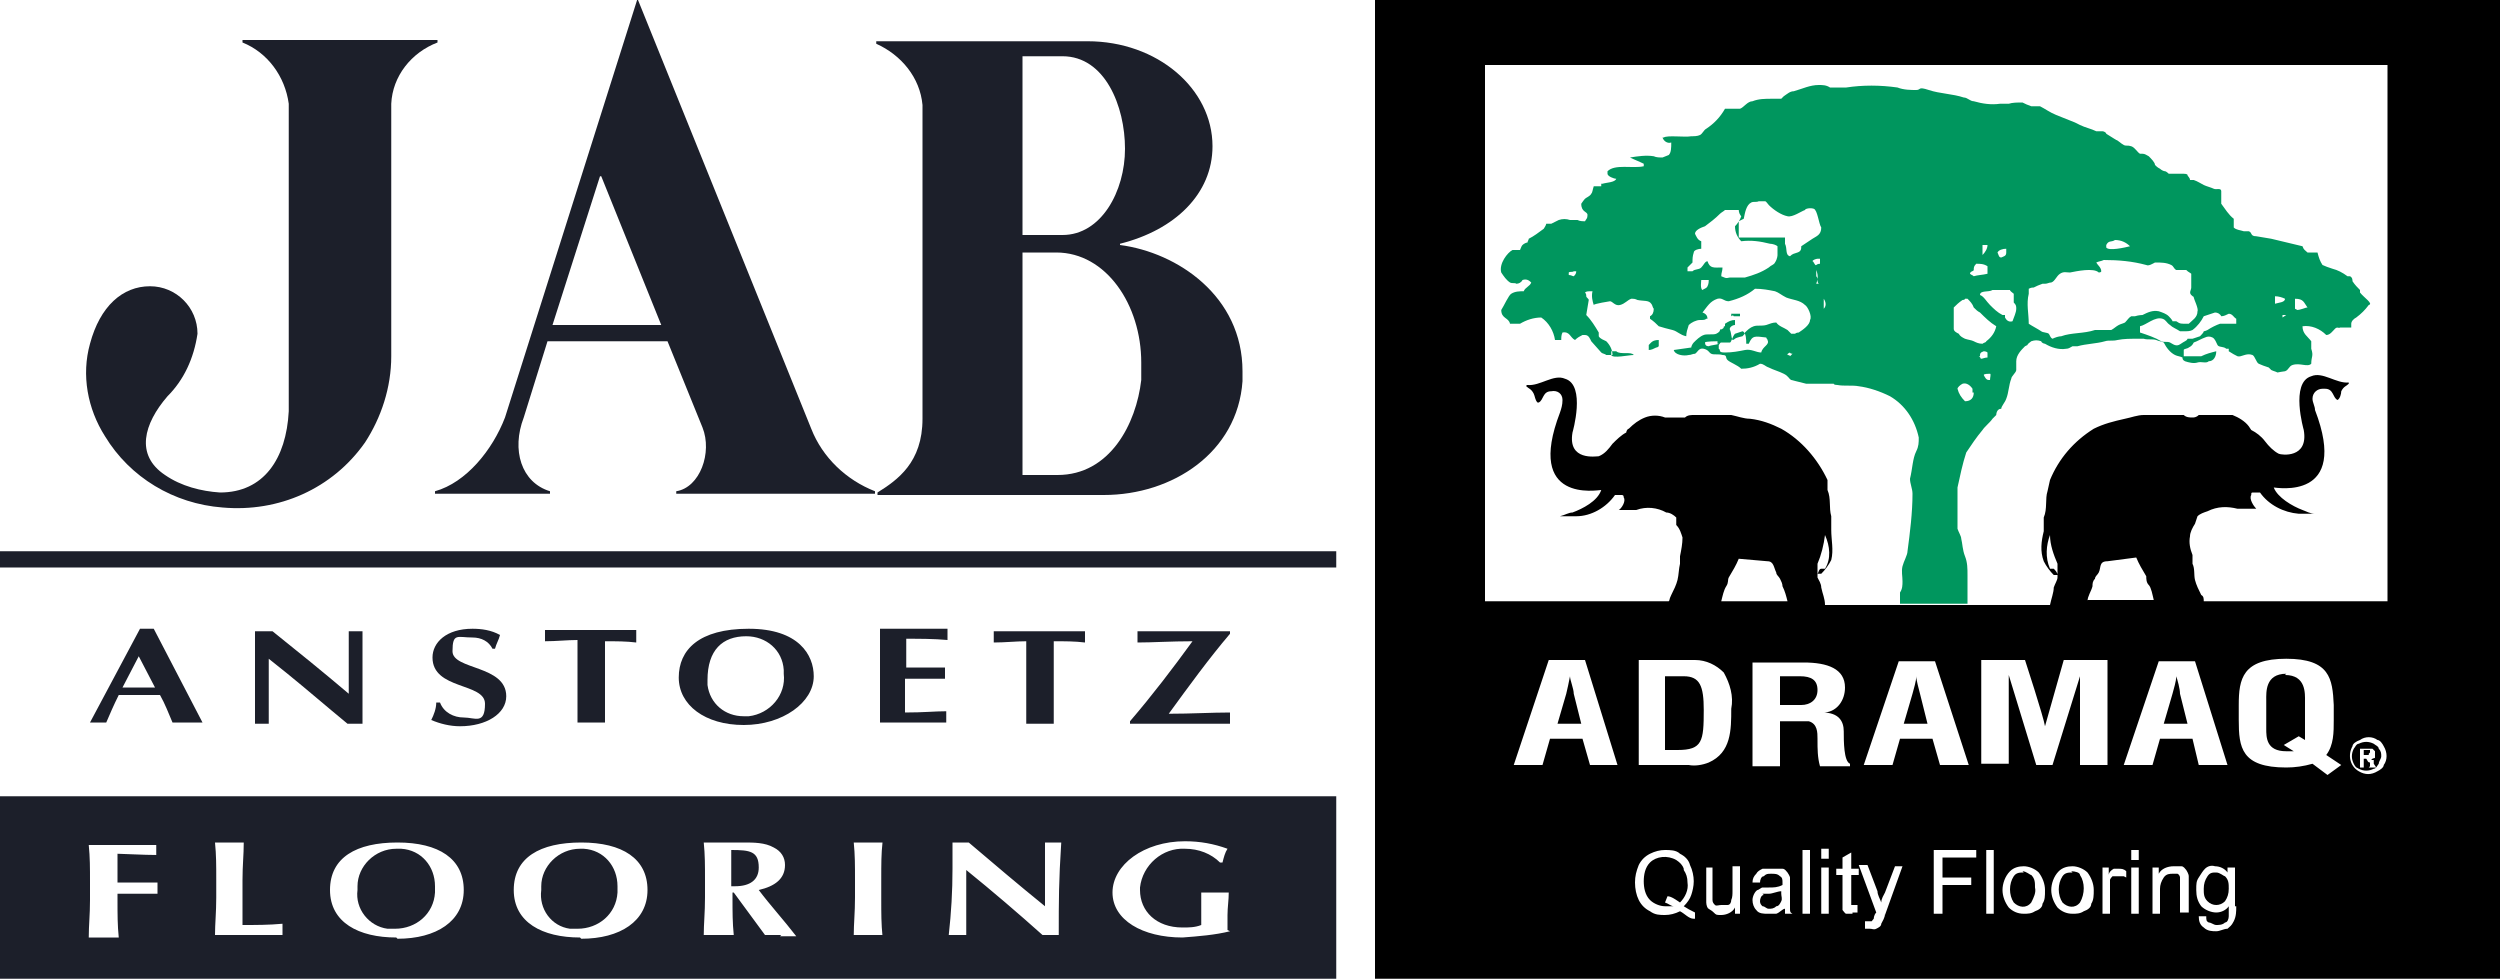 <?xml version="1.0" encoding="UTF-8"?>
<svg xmlns="http://www.w3.org/2000/svg" version="1.1" viewBox="0 0 200 78.3">
  <defs>
    <style>
      .cls-1 {
        fill: #00965e;
      }

      .cls-1, .cls-2, .cls-3 {
        fill-rule: evenodd;
      }

      .cls-4, .cls-2 {
        fill: #1c1f2a;
      }
    </style>
  </defs>
  <!-- Generator: Adobe Illustrator 28.7.5, SVG Export Plug-In . SVG Version: 1.2.0 Build 176)  -->
  <g>
    <g id="Ebene_1">
      <g id="Ebene_2">
        <g id="Ebene_1-2">
          <g id="Gruppe_124">
            <path id="Pfad_827" class="cls-1" d="M188.8,23.2c-.2-.2-.4-.4-.6-.7,0-.1,0-.3-.2-.4h-.2c-.4-.3-.8-.5-1.2-.6-.3-.1-.6-.2-.8-.3-.2-.3-.3-.6-.4-1h-.8c-.2-.2-.3-.2-.4-.5-.8-.2-1.7-.4-2.5-.6l-1.2-.2c-.5,0-.3-.3-.6-.4h-.4c-.3-.1-.6-.1-.8-.3,0-.2,0-.5,0-.7-.4-.3-.7-.8-1-1.2,0-.3,0-.7,0-1s-.4-.1-.6-.2-.6-.2-.8-.3-.5-.3-.8-.4h-.3c0-.2-.2-.3-.2-.4s-.3-.1-.3-.1h0c-.3,0-.9,0-1.2,0,0,0-.2-.2-.3-.2s-.3-.1-.4-.2c-.2-.1-.3-.2-.4-.3,0-.2-.3-.5-.5-.7-.2-.1-.3-.2-.5-.2h-.2c-.2-.1-.4-.5-.7-.6s-.4,0-.6-.1-.5-.4-.6-.4c-.3-.2-.5-.3-.8-.5,0-.1-.2-.2-.3-.2h-.5c-.4-.2-.9-.3-1.3-.5l-.4-.2c-.5-.2-1-.4-1.5-.6s-.9-.5-1.3-.7h-.7c-.3-.1-.5-.2-.7-.3-.4,0-.8,0-1.1.1h-.7c-.7.1-1.4,0-2.1-.2-.3,0-.5-.3-.8-.3-.9-.3-1.9-.3-2.8-.6s-.6,0-1,0-1,0-1.5-.2c-1.4-.2-2.8-.2-4.1,0,0,0-.3,0-.4,0h-.9c-.3-.2-.6-.2-.9-.2-.7,0-1.3.3-2,.5-.3,0-.5.2-.8.4,0,0-.2.2-.2.2h-.7c-.6,0-1.1,0-1.6.2-.4,0-.7.5-1,.6h-1.2c-.4.7-.9,1.2-1.5,1.6-.2.1-.3.4-.5.5s-.5.1-.7.1c-.5.1-1.9-.1-2.2.1h-.1c.1.3.4.5.7.4,0,.4,0,.8-.2,1l-.5.2c-.2,0-.5,0-.7-.1-.6-.1-1.3,0-1.9.1h0c.4.2.7.3,1.1.5v.2c-.9.2-2.3-.2-2.9.4v.2c0,.2.5.4.7.4-.1.3-.8.3-1.1.4h-.1v.2h-.6c-.1.3-.1.5-.2.6-.1.2-.4.3-.5.4s-.3.4-.3.4c0,.7.5.6.5.9s-.1.3-.2.5c-.2,0-.4,0-.6-.1h-.6c-.3-.1-.6-.1-.9,0-.2.1-.4.2-.6.3h-.4c0,.1-.2.4-.2.4-.4.3-.8.6-1.2.8,0,.1-.1.2-.1.3-.1,0-.3.1-.4.2-.1.1-.1.2-.2.4h-.6c-.4.2-1.1,1.1-.9,1.8.2.3.4.6.7.8.2.1.4,0,.5.1.2,0,.4-.1.5-.3.3-.1.5,0,.7.2-.1.3-.5.4-.6.7-.3,0-.7,0-1,.2-.2.1-.6,1-.8,1.3,0,.7.6.6.7,1.1h.8c.5-.3,1.1-.5,1.7-.5.6.4,1,1.1,1.1,1.8h.5c0-.2,0-.4.1-.6h0c.6-.1.6.4,1,.6.2-.2.4-.3.6-.4h.2c.3,0,.4.3.5.5l.8.9c.1.1.3.1.4.2h.5c0-.4-.2-.8-.5-1.1-.2-.1-.5-.2-.6-.4v-.3c-.3-.5-.6-1-1-1.4l.2-1.2c0-.1-.2-.2-.2-.3s0-.2-.1-.3c.1-.1.3-.1.4-.1h.2c-.1.4,0,.8.1,1.1h0c0-.1,1.3-.3,1.3-.3.2,0,.4.4.8.3s.6-.4.9-.5c.2,0,.3,0,.5.1.5.1.9,0,1.1.3.1.1.1.3.2.4,0,.3-.1.5-.3.6v.2c.3.2.5.4.7.6.3.1.7.2,1.1.3.4.1.6.4,1.1.5,0-.3.1-.6.2-.9.2-.2.6-.4.9-.4s.4,0,.5-.1h.1c0-.2-.1-.4-.4-.5h0c.4-.5.6-.9,1.2-1.1.4-.1.5.2.9.2.8-.2,1.5-.5,2.1-1,.6,0,1.1.1,1.6.2.3.1.5.3.9.5.5.2,1.1.2,1.5.6.2.1.6.9.4,1.2,0,.4-.6.8-.9,1,0,0-.2,0-.3.1h-.3c0,0-.2-.2-.3-.3-.3-.2-.7-.3-.9-.6-.3,0-.5.1-.8.2-.4.1-.7,0-1,.1s-.5.3-.7.5c0,.1-.1.2-.2.3,0,0-.5.1-.6.2h0q-.1.1-.2.1c-.1-.2-.1-.6-.2-.8s.2-.4.4-.4v-.4c-.3,0-.5.1-.8.3v.2c-.2,0,0,.1-.2.2h0c-.1.1-.2,0-.2.1s-.1.2-.3.3-.8,0-1,.1c-.3.1-.6.4-.8.6-.1.1-.2.3-.2.4l-1.4.2h0c.1.4.8.5,1.2.4.2,0,.3-.1.5-.1.2-.1.3-.5.7-.4s.4.3.6.4.6,0,.9.1c.4,0,.2.2.4.4s.8.4,1.1.7c.5,0,1-.1,1.5-.4.3,0,.4.2.7.3.4.2.8.3,1.2.5.4.2.4.4.6.5.4.1.8.2,1.2.3h2.2c0,.1.3.1.3.1.5.1,1.2,0,1.7.1.8.1,1.7.4,2.5.8,1.2.7,2,1.9,2.3,3.3,0,.4,0,.7-.2,1.1-.3.6-.3,1.4-.5,2.2,0,.4.2.8.2,1.2,0,1.5-.2,3.1-.4,4.6,0,.3-.3.8-.4,1.2s0,.8,0,1.2c0,.3,0,.6-.2.9,0,.2,0,.5,0,.9h5.4v-.4c0-.6,0-1.3,0-1.9,0-.5,0-1-.2-1.5s-.2-1-.3-1.4c0-.2-.2-.5-.3-.8v-.6c0-.5,0-1,0-1.5v-1.2c.2-.9.4-1.9.7-2.8.4-.6.8-1.2,1.3-1.8.2-.3.6-.6.8-.9l.3-.3c0,0,0-.5.4-.5,0-.2.3-.5.4-.8.2-.5.2-1.1.4-1.6,0-.2.4-.5.4-.7v-.7c0-.5.4-.9.7-1.2,0,0,0,0,.2-.1,0-.1.2-.2.3-.3.3-.1.5-.1.8,0,0,.1.2.2.3.2.5.3,1.1.5,1.7.4.2,0,.3-.1.5-.2h.4c.7-.2,1.5-.2,2.2-.4.3-.1.6,0,1-.1.5-.1,1-.1,1.5-.1h.6c.3.1.7,0,1,.1.2.1.4.1.6.2.2.4.5.8.9,1,.2.1.4.1.6.2,0,.1,0,.2.2.3.3.1.7.2,1,.1s.7.1.9-.1c.4,0,.6-.4.6-.8-.4.1-.8.2-1.2.4h-1.4v-.5c0-.1.3-.1.4-.2.2-.1.3-.2.4-.4.3-.1.6-.3.9-.4.2-.1.4-.1.6,0s.3.4.4.6.5.1.7.3h.2v.2c.3.2.5.3.7.4.3.1.7-.3,1.2-.1.2.1.3.6.5.7s.5.2.8.3l.2.2c.2.1.3.1.5.2,0,0,.5-.1.6-.1.3-.1.3-.4.6-.5.6-.2,1.2.2,1.5-.1,0-.6.2-.6,0-1.2v-.6c-.3-.4-.7-.6-.7-1.2.7-.1,1.4.2,1.9.7.3,0,.5-.3.7-.5s.3,0,.4-.1h.9c0-.1,0-.2,0-.3,0-.2.2-.4.4-.5.4-.3.7-.6,1-1,.4-.1-.4-.6-.7-1M125.9,22.1c-.1,0-.2-.1-.4-.1h0v-.2c.1-.1.3,0,.4-.1h.2c0,.2-.1.3-.2.4h0ZM137.5,27.5c-.2.1-.6.1-.8.2-.2,0-.3-.1-.3-.3h0c0-.1,1-.1,1-.1h0c0,0,0,0,0,.2h0ZM140.9,28.2c-.4,0-.8-.3-1.3-.2-.5.1-1,.2-1.6.2s-.3-.2-.5-.3v-.3c.1-.1.1-.2.2-.2h.7c.1,0,.2-.5.4-.7l.6-.2c.3.1.3.7.3,1h.2c.3-.7.5-.6,1.4-.5,0,.1.1.1.1.2.2.4-.4.5-.5,1h0ZM143.2,28.5h0c0,0,0-.1-.2-.1h0c0-.1,0-.1.2-.2,0,0,0,.1.2.1q-.1.1-.2.2h0ZM136.6,22.9c-.1.2-.3.2-.4.3-.2-.1-.1-.7-.1-.8h.6c0,.1,0,.3-.1.5h0ZM142,21c-.1.2-.3.2-.5.4-.6.4-1.2.6-1.9.8h-1.2c-.4.1-.4,0-.7-.1,0-.3.1-.4.1-.7-.7,0-1,.1-1.2-.5-.2,0-.3.3-.5.5s-.5.1-.7.3h-.4v-.3l.4-.4c0-.3,0-.5.1-.8,0-.2.4-.3.6-.3v-.6c-.3-.1-.4-.4-.5-.6,0-.3.5-.5.8-.6.4-.3.8-.6,1.2-1,.1-.1.3-.2.4-.3h1.1c0,.2.1.4.2.5-.1.3-.3.6-.5.8,0,.5.2.9.5,1.2.8-.1,1.5,0,2.3.2.2,0,.5.1.6.2v.7c0,0,0,.3-.2.6h0ZM145,20.9h0c0-.1.3-.2.4-.2h.2v.4c0,0-.2,0-.3.1s-.2-.3-.3-.3h0ZM145.5,22.7h0c-.2-.2,0-.4-.2-.6v-.4h0c0-.1,0-.1,0-.1h0c.2.5.1.8,0,1.1h0ZM145,19.1c-.3.2-.6.4-.9.6,0,.2,0,.4-.3.5s-.4.1-.6.3c-.4-.1-.2-.6-.4-1v-.5h-3.7v-1.3l.4-.2c.1-.5.2-1.1.6-1.3.2-.1.4,0,.6-.1h.5c.1,0,.2.2.3.3.4.4,1,.8,1.5.9.4.1,1.1-.4,1.4-.5,0-.1.4-.2.7-.1s.4,1.2.6,1.5c0,.6-.4.7-.7.9h0ZM146.1,24.7h-.2v-.7c0-.1,0-.1,0-.1h0c.2.3.2.6,0,.8h0ZM160.5,19.9v.3c0,.3-.2.3-.4.4-.2,0-.2-.2-.3-.4.1-.2.4-.3.7-.3h0ZM158.6,19.6h.4c0,.3-.2.6-.4.8v-.8h0ZM157.6,21.9c0-.2.3-.2.3-.3,0-.2,0-.3.2-.5.3,0,.6,0,.9.2v.6c-.4.1-.8.1-1.1.2-.1-.1-.2-.1-.3-.2,0,0,0,0,0,0h0ZM157.9,31.4c0,.4-.2.7-.7.7-.3-.3-.5-.6-.6-1,0-.1.2-.3.4-.4h0c.3-.1.6.1.8.4v.3h0ZM158.4,28.5c0-.2,0-.3.3-.4,0,0,.2,0,.3.1h0v.4c-.2,0-.4.1-.5.1s0-.1-.2-.2h0ZM159.1,30.4h0c-.2,0-.3-.2-.4-.4h0c0-.1.4-.1.5-.1s0,.3,0,.5h0ZM158.9,27.3c0,.1-.2.1-.3.2-.3,0-.5-.1-.7-.2s-.4-.1-.7-.2c-.2-.1-.4-.2-.5-.4-.2-.1-.4-.2-.4-.4v-.5c0-.4,0-.8,0-1.2.2-.2.4-.4.7-.6,0,0,.2,0,.2-.1h.2c.2.2.4.4.5.7.2.2.3.3.5.4.4.4.8.8,1.3,1.1-.1.5-.4.9-.8,1.2h0ZM161.3,24.7c0,.3-.2.7-.3,1h0c-.3.1-.5-.1-.6-.3q0-.1,0-.2h-.2c-.4-.2-.7-.5-1-.8s-.5-.7-.8-.8c0-.4.7-.2,1-.4h1.4c0,.1.2.2.3.3,0,.2,0,.5,0,.7.2.2.2.3.2.5h0ZM168.5,19.6c.2-.4.4-.2.7-.4.5,0,.9.2,1.2.5h0c-.4.1-1.7.4-1.9.1v-.2h0ZM170.5,25.3c-.2.1-.3.3-.5.5-.2.1-.3.1-.5.2s-.4.3-.6.4h-1.3c-.9.3-1.9.2-2.7.5-.2,0-.5.1-.7.2-.2-.1-.2-.3-.3-.4s-.5-.1-.6-.2c-.3-.2-.7-.4-1-.6,0-.8-.2-1.6,0-2.4v-.4c.2-.1.3-.1.4-.1.2-.1.4-.2.7-.3h.2c.2,0,.3-.1.5-.1.3-.1.4-.5.7-.7s.5-.1.8-.1c.5-.1,1.9-.4,2.3,0,0,0,.2,0,.2-.1,0-.3-.3-.5-.4-.7.2-.1.4-.1.6-.2,1.2,0,2.3.1,3.4.4.2.1.5-.1.7-.2.5,0,.9,0,1.3.2.2.1.2.3.4.4h.8c.2.2.3.2.4.3,0,.4,0,.7,0,1.1,0,.2-.2.4,0,.6s.2.1.2.2.4.9.3,1.1c0,.5-.4.7-.7,1h-.4c-.4,0-.4-.1-.6-.2h-.3c0-.1-.3-.4-.3-.4-.2-.2-.5-.3-.8-.4-.5-.1-.9.1-1.3.3,0,0-.3,0-.6.1h0ZM178.9,25.9h-1.3c-.3.1-.7.3-1,.5,0,0-.2.1-.3.1,0,.1-.2.3-.3.4l-.6.2h-.4c0,0,0,.1-.2.2s-.3.2-.5.3c-.3.1-.5-.1-.7-.2s-.5,0-.7-.1c-.5-.3-1.1-.5-1.7-.7v-.5c.5-.1,1.2-.8,1.8-.6.3.1.3.3.6.5.2.2.5.3.8.5h.4c.2,0,.4,0,.6-.1.4-.3.7-.7.9-1.1.3-.1.6-.2.9-.3.2,0,.4.1.5.3.2,0,.4-.1.6-.2.3,0,.4.3.6.4v.4h0ZM182,24.4v-.7c.3,0,.6.1.8.2h0c0,.3-.5.3-.8.4,0,.1,0,.1,0,.1h0ZM182.9,25.2l-.3.2h0c0-.1,0-.1,0-.2h.5ZM183.8,24.8c0,0-.2-.1-.2-.1,0-.3,0-.5,0-.8.7,0,.7.3,1,.7-.2,0-.5.2-.9.2h0ZM138.7,25.3h.5v-.2h-.7v.2c.2-.1.1-.1.2,0h0ZM131.9,28h0c.2,0,.4-.1.6-.2q.1,0,.2-.1v-.5c-.5,0-.6.2-.8.4,0,.2,0,.3,0,.4h0ZM129.3,28.1h-.4v.3c.1.3,1.4,0,1.8,0-.2-.3-1.1,0-1.4-.3h0Z"/>
            <g id="Gruppe_122">
              <path id="Pfad_828" class="cls-3" d="M161.9,69.8c-.3,0-.6,0-.8.3-.4.6-.4,1.5,0,2.1.4.4,1,.5,1.4,0h0c.2-.4.4-.8.3-1.2,0-.4,0-.7-.3-1-.1,0-.4-.3-.7-.3Z"/>
              <path id="Pfad_829" class="cls-3" d="M110,0v78.6h90V0h-90ZM127.2,61.2l-.6-2.1h-2.6l-.6,2.1h-2.3l2.8-8.4h2.9l2.6,8.4h-2.2ZM135.5,73.5c-.4,0-.7-.4-1.1-.6-.4.2-.8.3-1.2.3s-.8,0-1.2-.3c-.4-.2-.7-.5-.9-.9-.2-.4-.3-.9-.3-1.4s.1-.9.3-1.4c.2-.4.5-.7.9-.9.4-.2.8-.3,1.2-.3s.9,0,1.2.3c.4.2.7.5.8.9.2.4.3.9.3,1.3s-.1.8-.2,1.1c-.1.3-.3.6-.6.9.3.2.5.3.9.5v.5ZM137.9,53.8c.5.9.8,1.9.6,2.9,0,1.7,0,3.5-1.8,4.3-.5.2-1.1.3-1.6.2h-4v-8.4h4.5c.9,0,1.7.4,2.3,1h0ZM137.7,48.1c.1-.4.2-.9.4-1.2s.1-.5.2-.7c.3-.5.6-1,.8-1.5l2.3.2c.5,0,.5.5.7.9,0,.2.2.3.3.5s.2.4.2.6c.2.4.3.8.4,1.2h-5.3ZM139.3,73.1h-.5v-.5c-.2.4-.7.6-1.1.6s-.4,0-.6-.2-.3-.2-.4-.3c-.1,0-.2-.3-.2-.5v-2.8h.5v2.6c0,.2.1.3.2.4s.3,0,.5,0,.4,0,.5,0c.2,0,.3-.2.3-.4.1-.2.1-.5.1-.7v-2h.6v3.8ZM142.8,73.1c0,0,0-.3,0-.4-.2,0-.4.3-.7.4h-.7c-.3,0-.7,0-.9-.3-.2-.2-.3-.5-.3-.8s.2-.7.4-.8c.1,0,.3-.2.4-.2h.5c.4,0,.7,0,1.1-.2v-.2c0-.2,0-.4-.2-.5-.2-.2-.4-.2-.7-.2s-.4,0-.6.2c-.2,0-.3.3-.3.5h-.6c0-.3.1-.5.3-.7.1-.2.3-.3.5-.4.3,0,.5,0,.8,0s.5,0,.8,0c.2,0,.3.2.4.3,0,0,.2.3.2.4v2.5c0,.2,0,.3.2.4h-.5ZM144.8,73.1h-.6v-5.1h.6v5.1ZM145.4,59.1c0-.5,0-1.2-.7-1.4-.6,0-1.2,0-1.9,0h-.4v3.6h-2.2v-8.3h4.1c1.9,0,3.3.5,3.3,2,0,1-.6,1.9-1.6,2h-.2c1.3,0,1.7.7,1.7,1.5s0,2.4.5,2.6v.2h-2.4c-.2-.7-.2-1.4-.2-2.1h0ZM146.3,73.1h-.6v-3.7h.6v3.7ZM146.3,68.7h-.6v-.8h.6v.8ZM148.2,73.1c-.2,0-.4,0-.5,0s-.2-.2-.3-.3c0-.2,0-.5,0-.7v-2.1h-.5v-.5h.5v-.9l.7-.4v1.3h.6v.5h-.6v2.4c0,0,0,0,0,0,0,0,0,0,.2,0h.3v.6h-.4ZM150.8,73.1c0,.3-.2.6-.3.8,0,.2-.2.3-.4.4s-.3,0-.5,0-.3,0-.4,0v-.6h.2c0,0,.2,0,.3,0s0,0,.2-.2c0,0,0-.3.2-.5h0c0,0-1.4-3.8-1.4-3.8h.7l.8,2.1c0,.3.2.6.3.9,0-.3.2-.6.3-.8l.8-2.1h.6l-1.4,3.9ZM152,59.1l-.6,2.1h-2.3l2.8-8.3h2.9l2.7,8.3h-2.3l-.6-2.1h-2.6ZM158.1,68.6h-2.7v1.6h2.3v.6h-2.3v2.3h-.7v-5.1h3.4v.6ZM168.6,52.9v8.3h-2.2v-7.1l-2.2,7.1h-1.3l-2.2-7.2v7.1h-2.2v-8.3h3.5s1.5,4.6,1.6,5.3l1.5-5.3h3.5ZM167,48.1c0-.4.3-.8.4-1.2,0-.2,0-.4.2-.6,0-.2.2-.3.3-.5.2-.4,0-.9.7-.9l2.3-.3c.2.5.5,1,.8,1.5,0,.2,0,.5.2.7s.3.8.4,1.2h-5.3ZM159.5,73.1h-.6v-5.1h.6v5.1ZM163.4,72.3c0,.3-.3.5-.6.6-.3.2-.6.2-.9.2-.5,0-.9-.2-1.2-.5-.3-.4-.5-.9-.5-1.4s.2-1.1.6-1.5c.3-.3.7-.4,1.1-.4s.9.2,1.2.5c.3.4.5.9.5,1.4s0,.8-.2,1.1h0ZM167.3,72.3c0,.3-.3.5-.6.6-.3.2-.6.2-.9.2-.5,0-.9-.2-1.2-.5-.3-.4-.5-.9-.5-1.4s.2-1.1.6-1.5c.3-.3.7-.4,1.1-.4s.9.2,1.2.5c.3.4.5.9.5,1.4,0,.4,0,.8-.2,1.1h0ZM169.9,70.1c0,0-.3,0-.5,0s-.3,0-.4,0c0,0-.2.2-.2.3,0,.2,0,.5,0,.7v2h-.6v-3.7h.5v.6c0-.2.2-.4.4-.5,0,0,.3,0,.4,0,.2,0,.4,0,.6.2v.5ZM171.1,73.1h-.6v-3.7h.6v3.7ZM171.1,68.8h-.6v-.8h.6v.8ZM175,73h-.6v-2.2c0-.2,0-.4,0-.6,0,0,0-.2-.2-.3,0,0-.3,0-.4,0-.2,0-.5,0-.7.3-.2.3-.3.6-.3.9v2h-.6v-3.7h.5v.5c.2-.4.7-.6,1.2-.6s.4,0,.6,0c.2,0,.3.2.4.3,0,0,.2.3.2.5v2.9ZM172.8,59.1l-.6,2.1h-2.3l2.8-8.3h2.9l2.6,8.3h-2.3l-.5-2.1h-2.6ZM178.9,72.5c0,.4,0,.8-.2,1.2s-.3.4-.5.6c-.3,0-.6.2-.9.2s-.7,0-1-.3c-.3-.2-.4-.5-.4-.9h.6c0,.3,0,.4.2.5.2,0,.4.2.6.2s.5,0,.7-.2c.2,0,.3-.3.3-.5v-.8c-.2.3-.6.5-1,.5s-.9-.2-1.2-.5c-.3-.4-.4-.8-.4-1.3s0-.7.2-1,.3-.5.5-.7.5-.3.8-.2c.4,0,.8.2,1,.5v-.4h.6v3.1ZM186.2,62l-1.2-.9c-.7.2-1.4.3-2.1.3-3.6,0-3.8-1.6-3.8-3.8v-1.2c0-2.1.3-3.7,3.8-3.7s3.7,1.6,3.8,3.7v1.2c0,1,0,2-.6,2.8l1.2.8-1.1.8ZM190.7,61.2c0,.2-.3.4-.5.5-.5.3-1,.3-1.5,0-.7-.4-.9-1.3-.5-2,0-.2.3-.4.6-.5.4-.3,1-.3,1.4,0,.2,0,.4.3.5.5.3.5.3,1.1,0,1.5h0ZM191.1,48.1h-14.8c0-.2,0-.4-.2-.5-.2-.4-.4-.8-.5-1.2s0-.9-.2-1.3v-.7c-.2-.5-.3-1-.2-1.5,0-.3.2-.7.4-1l.2-.6c.2-.2.5-.3.8-.4.8-.4,1.6-.4,2.4-.2h1.5c-.2-.2-.6-.8-.4-1.1,0-.2,0-.2.2-.2h.5c.7,1,1.9,1.6,3.1,1.7.5,0,.9,0,1.3,0,0,0,0,0,0,0-.4,0-.7-.2-1-.3-.8-.3-2-1-2.3-1.8h0c.2,0,6.1,1.1,3.3-6.2,0-.3-.2-.6-.2-.9,0-.5.4-.8.8-.8h.2c.7,0,.6.7,1,.9h0c.2-.1.3-.5.3-.7.2-.4.4-.4.6-.6q0-.1,0-.1c-1,.1-2.1-.9-3-.5h0c-1.7.5-.6,4.3-.6,4.3.4,2.3-1.8,2-2,1.9-.4-.2-.8-.6-1.1-1-.3-.4-.7-.7-1.1-.9l-.2-.3c-.3-.4-.8-.7-1.3-.9-.5,0-1.1,0-1.6,0h-1.1c-.2.2-.4.2-.5.2-.2,0-.5,0-.7-.2-.3,0-.7,0-1,0-.5,0-.9,0-1.4,0h-.8c-.5,0-1,.2-1.5.3-.9.2-1.7.4-2.5.8-1.6,1-2.8,2.4-3.5,4.1l-.2.9c-.2.6,0,1.4-.3,2.1v1.1c-.2.8-.3,1.6,0,2.4.2.4.5.8.8,1.1h.3c0-.2-.2-.4-.3-.5,0,0-.2,0-.3,0-.4-.9-.3-1.9,0-2.7h0c0,.8.3,1.6.6,2.3v1.1c0,.2-.2.5-.3.8,0,.4-.2.9-.3,1.4h-18c0-.5-.2-.9-.3-1.4,0-.3-.2-.6-.3-.8v-1.1c.3-.7.5-1.5.6-2.3h0c.4.9.5,1.9,0,2.7,0,0-.2,0-.3,0-.2,0-.2.3-.3.4h0c0,0,.3,0,.3,0,.3-.3.6-.7.8-1.1.2-.8,0-1.6,0-2.4v-1.1c-.2-.7,0-1.4-.3-2.1v-.8c-.8-1.7-2.1-3.2-3.7-4.1-.8-.4-1.6-.7-2.5-.8-.5,0-1-.2-1.5-.3h-.6c-.5,0-.9,0-1.4,0-.3,0-.6,0-1,0-.2,0-.5,0-.7.2-.2,0-.4,0-.5,0h-1.1c-.5-.2-1.1-.2-1.6,0-.5.2-.9.5-1.3.9-.1,0-.2.2-.2.3-.4.2-.8.6-1.1.9-.3.4-.6.8-1.1,1-.2,0-2.5.4-2.1-1.9,0,0,1.1-3.8-.6-4.3h0c-.9-.4-2,.6-3,.5q-.1,0-.1.1c.2.2.4.2.6.6.1.2.1.5.3.7h.1c.4-.2.3-.9,1-.9.5-.1.9.2.9.7h0c0,.4-.1.7-.2,1-2.8,7.3,3,6.2,3.3,6.2h0c-.3.9-1.5,1.5-2.3,1.8-.3,0-.6.2-1,.3h0c.4,0,.8,0,1.3,0,1.2,0,2.4-.7,3.1-1.7h.5c.1,0,.2,0,.2.2.2.3-.2.9-.4,1h0c.3,0,.7,0,1,0h.4c.8-.3,1.7-.2,2.4.2.3,0,.6.2.8.4v.6c.3.3.4.7.5,1,0,.5-.1,1-.2,1.5v.6c-.1.4-.1.9-.2,1.3-.1.4-.3.8-.5,1.2s-.1.4-.2.5h-14.7V5.2h72.2v42.9Z"/>
              <path id="Pfad_830" class="cls-3" d="M177.3,69.8c-.3,0-.5,0-.7.3-.2.3-.3.6-.3,1s0,.7.3,1c.4.4,1,.4,1.4,0h0c.2-.3.3-.6.3-1s0-.7-.3-1c-.1,0-.4-.3-.7-.3Z"/>
              <path id="Pfad_831" class="cls-3" d="M141.1,71.6c-.2,0-.3.3-.3.5s.1.3.2.4c.2,0,.3.2.5.2s.4,0,.6-.2c.2,0,.3-.2.4-.4s0-.4,0-.6v-.2c-.3,0-.7.2-1,.2s-.4,0-.5,0Z"/>
              <path id="Pfad_832" class="cls-3" d="M165.8,69.8c-.3,0-.6,0-.8.3-.4.6-.4,1.5,0,2.1.4.4,1,.5,1.4,0h0c.4-.7.4-1.6,0-2.2,0-.2-.4-.3-.7-.3Z"/>
              <path id="Pfad_833" class="cls-3" d="M134.7,69.5c-.1-.3-.3-.5-.6-.7-.7-.4-1.6-.3-2.1.2-.4.4-.5,1-.5,1.5s.1,1.1.5,1.5c.3.3.8.5,1.2.5s.5,0,.7,0c-.2,0-.4-.2-.7-.3l.2-.5c.3,0,.7.3,1,.5.4-.4.7-1,.6-1.6,0-.4-.1-.7-.3-1Z"/>
            </g>
            <g id="Gruppe_123">
              <path id="Pfad_834" class="cls-3" d="M190.3,59.9c0-.2-.3-.3-.4-.4-.4-.2-.8-.2-1.2,0-.2,0-.3.3-.4.4-.2.4-.2.8,0,1.2s.3.3.4.4c.4.2.8.2,1.2,0,.2,0,.3-.3.4-.4,0-.2.2-.4.2-.6s0-.4-.2-.6ZM189.6,61.3v-.3c-.2,0-.2-.2-.3-.3,0,0,0,0-.2,0h0v.7h-.3v-1.5h.8c0,0,.2,0,.2,0,0,0,0,0,.2.2,0,0,0,0,0,.2s0,.2,0,.3-.2,0-.3.2h.2c0,0,0,.3,0,.3l.2.3h-.6Z"/>
              <path id="Pfad_835" class="cls-3" d="M189.6,60.2h0c0,0,0-.2,0-.2h-.5v.4h.4s0,0,0,0c0,0,0-.1,0-.1Z"/>
            </g>
            <path id="Pfad_836" class="cls-3" d="M153.3,54.1c0,.4-.2,1-.3,1.4l-.7,2.4h1.9l-.6-2.4c-.1-.4-.3-1.1-.3-1.4Z"/>
            <path id="Pfad_837" class="cls-3" d="M174.1,54.1c0,.4-.2,1-.3,1.4l-.7,2.4h1.9l-.6-2.4c0-.4-.2-1.1-.3-1.4Z"/>
            <path id="Pfad_838" class="cls-3" d="M134.7,54.1h-1.5v5.9h1c2,0,2.1-.7,2.1-3.2,0-1.9-.3-2.7-1.6-2.7Z"/>
            <path id="Pfad_839" class="cls-3" d="M144,54.1h-1.6v2.3h1.7c.7,0,1.3-.4,1.3-1.2s-.5-1.1-1.4-1.1Z"/>
            <path id="Pfad_840" class="cls-3" d="M125.6,54.1c-.1.5-.2,1-.3,1.4l-.7,2.4h1.9l-.6-2.4c0-.4-.3-1.1-.3-1.4Z"/>
            <path id="Pfad_841" class="cls-3" d="M182.9,53.9c-1.7,0-1.6,1.5-1.6,2.1v2.3c0,.7,0,1.8,1.6,1.8s.4,0,.6,0l-.8-.5,1.2-.7.5.3c0-.3,0-.5,0-.8v-2.3c0-.6.1-2.1-1.6-2.1Z"/>
          </g>
        </g>
      </g>
      <g id="Ebene_2-2" data-name="Ebene_2">
        <g id="Ebene_1-2-2" data-name="Ebene_1-2">
          <g id="Gruppe_21">
            <path id="Pfad_145-2" class="cls-4" d="M0,44.1h106.9v1.3H0v-1.3Z"/>
            <path id="Pfad_146-2" class="cls-4" d="M19.4,3.4v-.2h15.6v.2c-2.1.8-3.6,2.7-3.7,4.9v20.2c0,2.5-.8,4.9-2.1,6.9-2.6,3.7-6.9,5.6-11.4,5.2-3.9-.3-7.4-2.4-9.4-5.7-1.4-2.2-1.9-4.9-1.2-7.4.8-3,2.6-4.6,4.8-4.6,2.1,0,3.8,1.7,3.8,3.8,0,0,0,0,0,0h0c-.3,2-1.1,3.7-2.4,5-1.9,2.2-2.6,4.7-.2,6.3,1.3.9,2.9,1.3,4.4,1.4,3.5,0,5.3-2.7,5.5-6.5,0-.6,0-1.5,0-24.6-.3-2.2-1.7-4.1-3.7-4.9Z"/>
            <path id="Pfad_147-2" class="cls-2" d="M48.1,14.1l4.8,11.9h-8.7s3.8-11.9,3.8-11.9ZM70.2,39.5h-16.1v-.2c1.9-.3,2.9-3.1,2.1-5.1l-2.8-6.9h-9.6s-1.9,6.1-1.9,6.1c-1,2.6-.2,5.2,2.1,5.9v.2h-9.2v-.2c2.5-.7,4.6-3.3,5.6-5.9C40.9,31.8,51-.1,51-.1h0l13.9,34.4c.9,2.3,2.8,4.1,5.1,5v.2h0Z"/>
            <path id="Pfad_148-2" class="cls-2" d="M89.6,19.5c4.4-1.1,7.4-4,7.4-7.8,0-4.6-4.4-8.4-10-8.4h-16.9v.2c2,.9,3.5,2.7,3.7,4.9v25.1c0,3.5-2,4.9-3.6,5.9v.2h18.1c5.5,0,10.7-3.4,11.1-9.1v-.8c0-6-5.2-9.5-9.8-10.1ZM81.8,4.5h3.2c3.4,0,5,4,5,7.4s-1.9,6.9-5,6.9h-3.2V4.5ZM84.5,38h-2.7v-17.8h2.7c4,0,6.8,4.2,6.8,8.8,0,.5,0,.9,0,1.4-.4,3.5-2.5,7.6-6.7,7.6Z"/>
            <path id="Pfad_149-2" class="cls-2" d="M12.8,55.6c.4.7.7,1.5,1,2.2.4,0,.8,0,1.2,0s.8,0,1.2,0l-3.9-7.5c-.4,0-.7,0-1.1,0l-4,7.5h1.3c.3-.7.6-1.4,1-2.2h3.3ZM9.8,55l1.3-2.5,1.3,2.5h-2.6Z"/>
            <path id="Pfad_150-2" class="cls-4" d="M20.4,57.9h1.1v-5.2l1.5,1.2c1.6,1.3,3.1,2.6,4.8,4h1.2v-7.4c-.4,0-.8,0-1.1,0v5c-2-1.7-4.1-3.4-6.1-5h-1.4v7.4Z"/>
            <path id="Pfad_151-2" class="cls-4" d="M39.6,51.9c.1-.4.3-.7.4-1.1-.7-.4-1.5-.5-2.2-.5-2.1,0-3.2,1.1-3.2,2.3,0,2.6,4.2,2,4.2,3.7s-.8,1.1-1.7,1.1c-.8,0-1.6-.4-1.9-1.2h-.3c0,.5-.2,1-.4,1.4.7.3,1.5.5,2.3.5,2.1,0,3.7-1,3.7-2.4,0-2.5-4.3-2.1-4.3-3.6s.4-1.1,1.6-1.1c.7,0,1.3.3,1.6.9h.2Z"/>
            <path id="Pfad_152-2" class="cls-4" d="M48.4,51.3c.9,0,1.7,0,2.5.1,0-.2,0-.3,0-.5,0-.2,0-.3,0-.5h-7.3c0,.3,0,.6,0,.9.9,0,1.8-.1,2.6-.1v6.6c.4,0,.7,0,1.1,0s.7,0,1.1,0v-6.6h0Z"/>
            <path id="Pfad_153-2" class="cls-2" d="M65.1,54.1c0-1.7-1.2-3.8-5.2-3.8s-5.6,1.7-5.6,3.9,2.1,3.8,5.2,3.8,5.6-1.8,5.6-3.9ZM59.7,50.9c1.6,0,2.9,1.1,3,2.7v.3c.2,1.7-1.1,3.2-2.8,3.4-.1,0-.3,0-.4,0-1.5,0-2.7-1-2.9-2.5v-.4c0-2.4,1.2-3.5,3.1-3.5h0Z"/>
            <path id="Pfad_154-2" class="cls-4" d="M70.4,50.5v7.3h5.3c0-.3,0-.6,0-.9-.9,0-1.8.1-3.3.1v-2.7h1.5c.6,0,1.2,0,1.7,0,0-.3,0-.6,0-.9-.6,0-1.2,0-1.7,0h-1.4v-2.3c1.1,0,2.2,0,3.3.1,0-.3,0-.6,0-.9h-5.4Z"/>
            <path id="Pfad_155-2" class="cls-4" d="M84.3,51.3c.9,0,1.7,0,2.5.1,0-.3,0-.6,0-.9h-7.3c0,.3,0,.6,0,.9.9,0,1.8-.1,2.6-.1v6.6c.4,0,.7,0,1.1,0s.7,0,1.1,0v-6.6h0Z"/>
            <path id="Pfad_156-2" class="cls-4" d="M98.4,57.8c0-.1,0-.3,0-.4,0-.1,0-.3,0-.4-1.5,0-3.1.1-4.9.1h0c1.6-2.2,3.2-4.4,4.9-6.4v-.2h-7.4c0,.3,0,.6,0,.9,1.2,0,2.7-.1,4.4-.1h0c-1.6,2.2-3.2,4.3-5,6.4v.2h8Z"/>
            <g id="Gruppe_19-2">
              <path id="Pfad_157-2" class="cls-4" d="M46.4,67.9c-1.7,0-3.1,1.4-3.1,3,0,0,0,.2,0,.3-.2,1.5.8,2.9,2.3,3.1.2,0,.4,0,.6,0,1.7,0,3.1-1.2,3.2-2.9,0,0,0,0,0,0,0-.2,0-.3,0-.5,0-1.6-1.1-2.9-2.7-3,0,0,0,0,0,0h-.4Z"/>
              <path id="Pfad_158-2" class="cls-4" d="M31.7,67.9c-1.7,0-3.1,1.4-3.1,3v.3c-.2,1.5.9,2.9,2.4,3.1,0,0,0,0,0,0,.2,0,.4,0,.6,0,1.7,0,3.1-1.2,3.2-2.9,0,0,0,0,0,0,0-.2,0-.3,0-.5,0-1.6-1.1-2.9-2.7-3,0,0,0,0,0,0h-.4Z"/>
              <path id="Pfad_159-2" class="cls-4" d="M58.5,68v2.9h.3c1.2,0,1.9-.5,1.9-1.5,0-1.3-.7-1.4-2.2-1.4Z"/>
              <path id="Pfad_160-2" class="cls-4" d="M0,63.7v14.7h106.9v-14.7H0ZM12.6,68.4c-1.1,0-2.8-.1-3.2-.1,0,.8,0,1.6,0,2.3,1.2,0,2.1,0,3.2,0,0,.2,0,.3,0,.5,0,.1,0,.3,0,.4-1.1,0-2.1,0-3.2,0v.5c0,1.2,0,2,.1,3-.3,0-.7,0-1.2,0s-.8,0-1.2,0c0-1,.1-1.8.1-3v-1.4c0-1.2,0-2-.1-3h5.4c0,.1,0,.3,0,.4,0,.2,0,.3,0,.5ZM22.7,74.8c-.5,0-1.2,0-2.5,0-2.3,0-2.7,0-3,0,0-.9.1-1.8.1-3v-1.4c0-1.2,0-2-.1-3h2.3c0,1-.1,1.8-.1,3v3.6c1.1,0,2.1,0,3.2-.1,0,.2,0,.3,0,.5,0,.2,0,.3,0,.5h0ZM31.7,75c-3,0-5.3-1.2-5.3-3.8s2.1-3.8,5.4-3.8,5.3,1.3,5.3,3.8-2.2,3.9-5.3,3.9h0ZM46.4,75c-3,0-5.3-1.2-5.3-3.8s2.1-3.8,5.4-3.8,5.3,1.3,5.3,3.8-2.2,3.9-5.3,3.9h0ZM62.5,74.8c-.4,0-.9,0-1.3,0l-2.5-3.4h-.1v.4c0,1.2,0,2,.1,3-.3,0-.7,0-1.2,0s-.8,0-1.2,0c0-.9.1-1.8.1-3v-1.4c0-1.2,0-2-.1-3h3.2c.8,0,1.7,0,2.4.4.6.3.9.8.9,1.4,0,1.1-.8,1.7-2.1,2,.9,1.2,2,2.4,3,3.7-.4,0-.8,0-1.3,0h0ZM70.7,74.8c-.3,0-.7,0-1.2,0s-.8,0-1.2,0c0-.9.1-1.8.1-3v-1.4c0-1.2,0-2-.1-3h2.3c-.1.9-.1,1.7-.1,3v1.5c0,1.2,0,2,.1,3h0ZM84.6,74.8c-.2,0-.4,0-.6,0-.2,0-.4,0-.6,0-1.9-1.7-4-3.5-6.1-5.2v2.5c0,.9,0,1.8,0,2.7-.2,0-.4,0-.7,0-.2,0-.4,0-.7,0,.2-1.8.3-3.5.3-5.3,0-1,0-1.6,0-2.1.4,0,.9,0,1.3,0,2,1.7,4,3.4,6.1,5.1,0-1.7,0-4.6,0-5.1.4,0,.9,0,1.3,0-.2,3.1-.2,4.6-.2,7.4h0ZM98.4,74.5c-1.2.3-2.5.4-3.8.5-3.2,0-5.6-1.4-5.6-3.6s2.5-4.1,5.8-4.1c1.2,0,2.3.2,3.4.6-.2.3-.3.7-.4,1.1h-.2c-.7-.7-1.7-1.1-2.8-1.1-1.8-.1-3.4,1.3-3.6,3.1v.2c0,1.7,1.3,3,3.4,3,.5,0,1,0,1.5-.2,0-.2,0-.5,0-.7,0-.6,0-1.2,0-1.9h1.1c.4,0,.8,0,1.1,0,0,.6-.1,1.2-.1,1.8,0,.4,0,.8,0,1.2h0Z"/>
            </g>
          </g>
        </g>
      </g>
    </g>
  </g>
</svg>